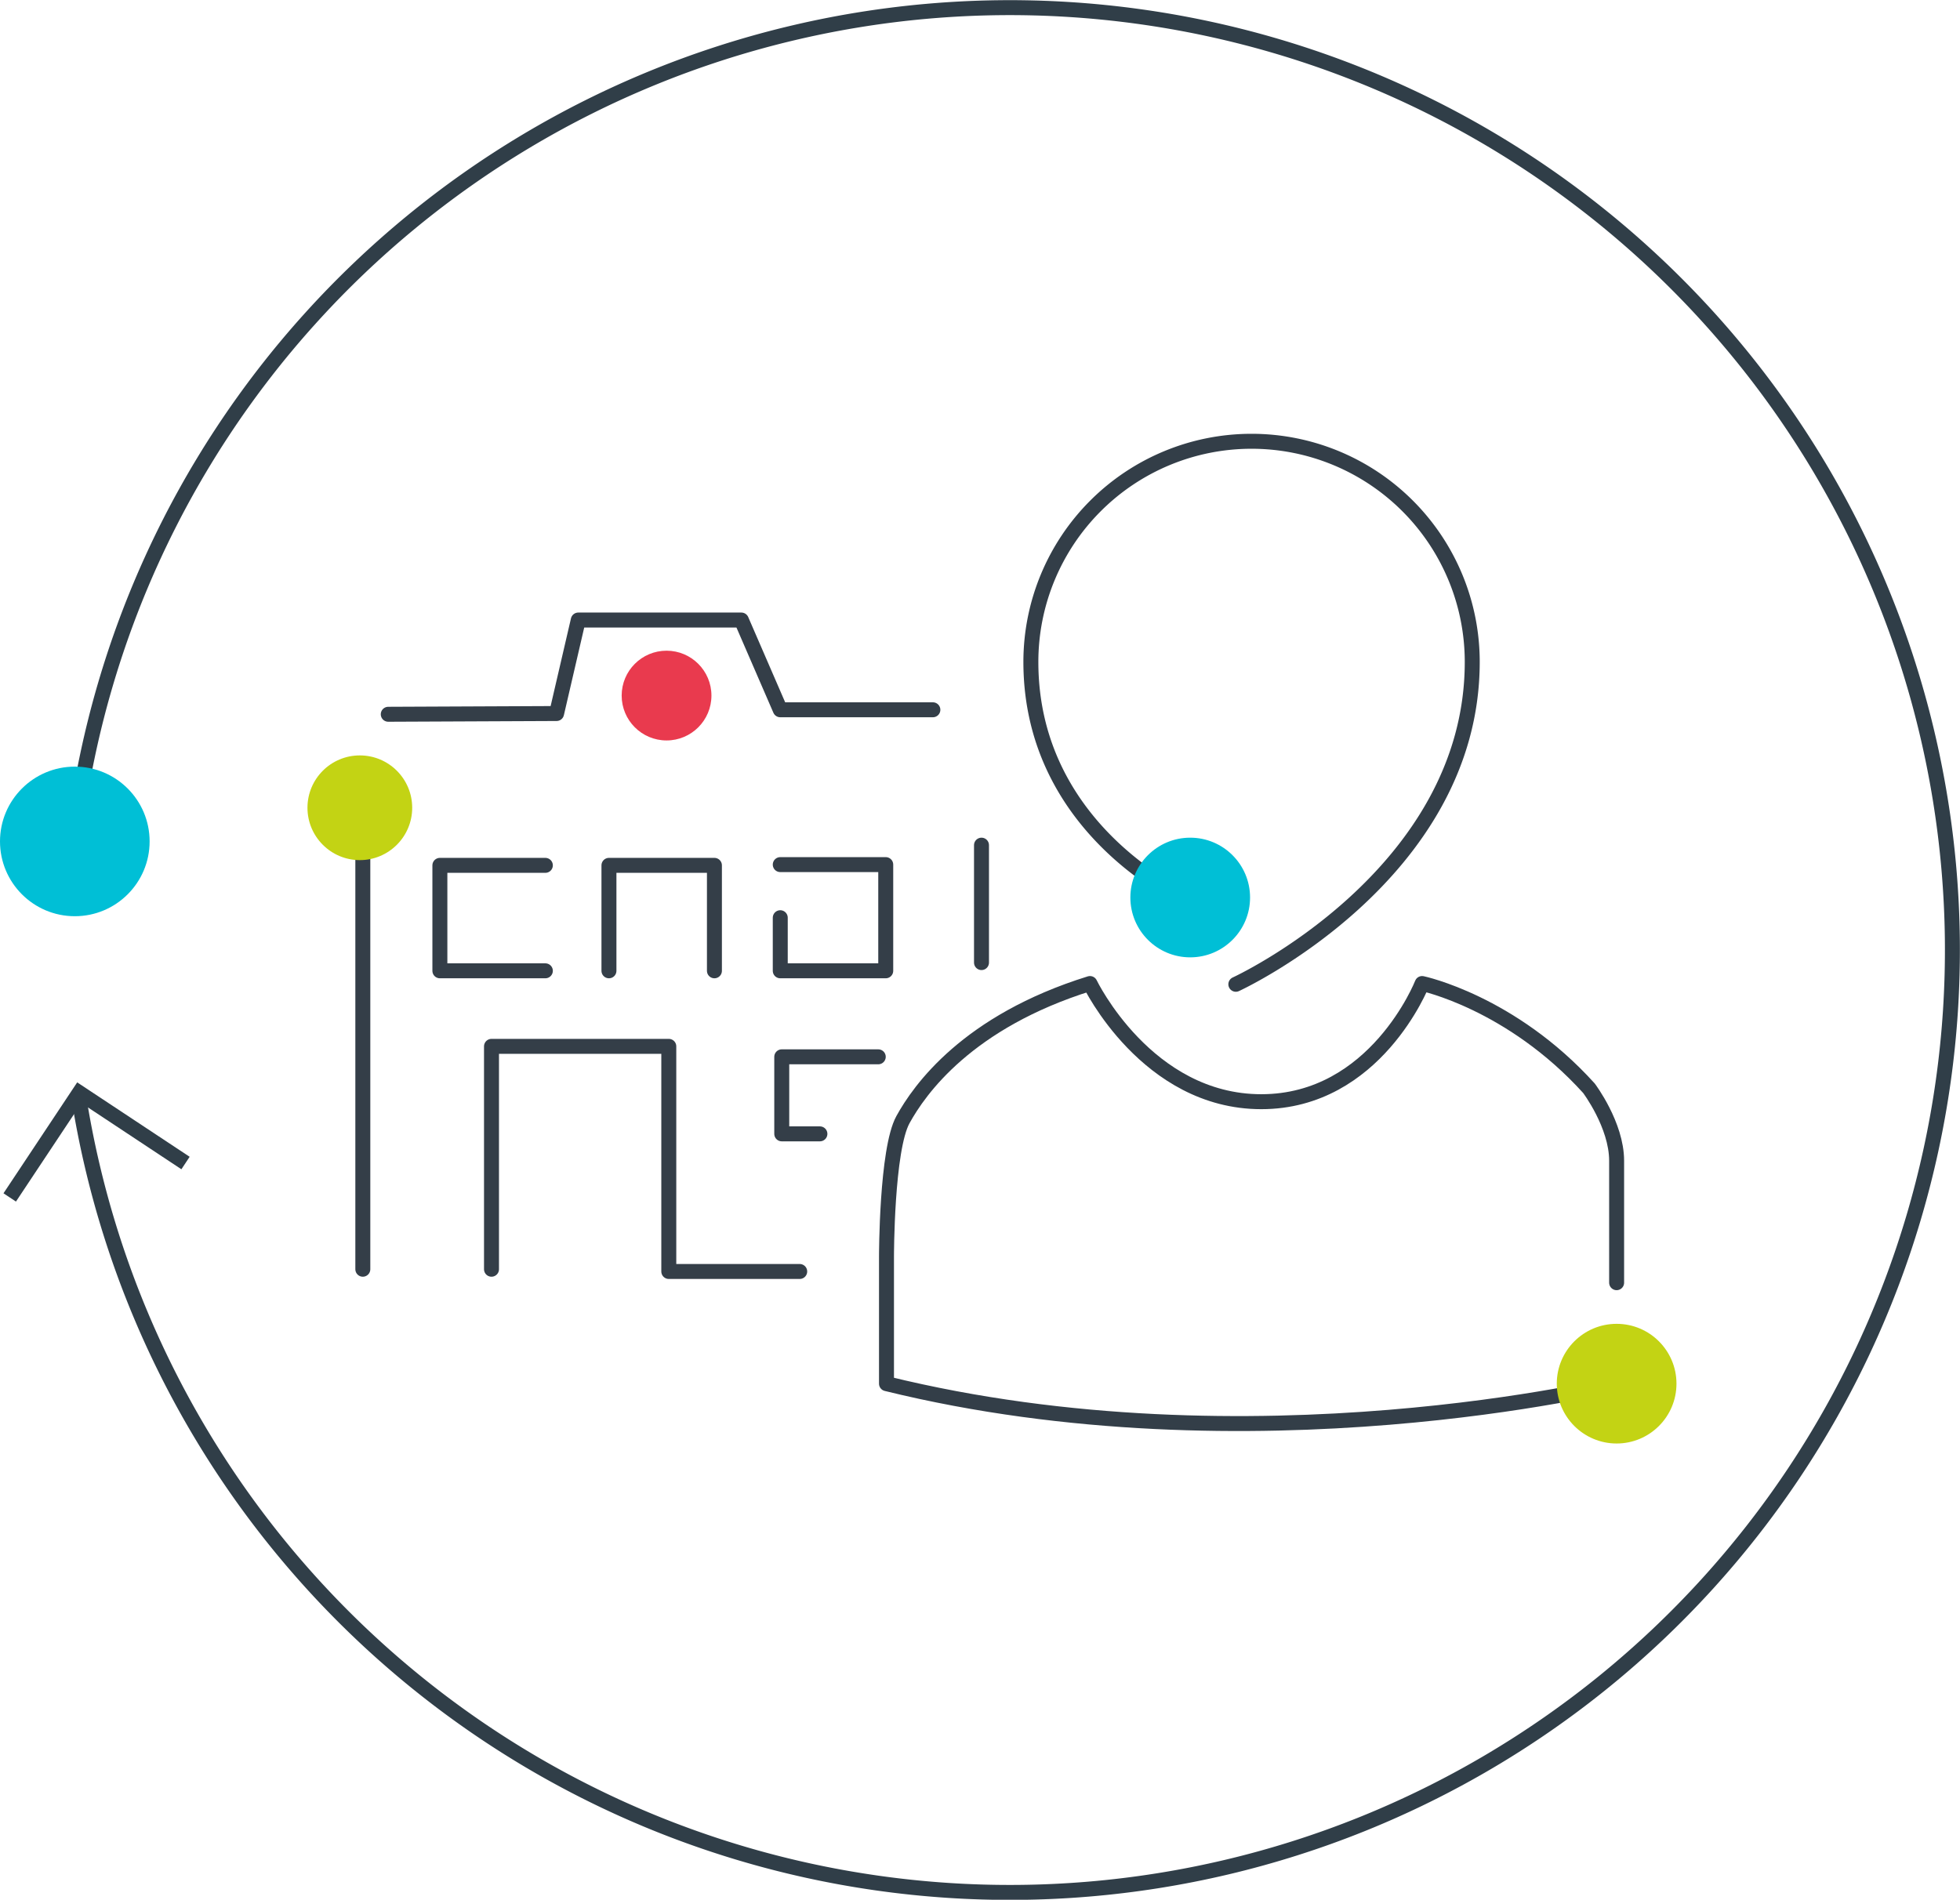 <svg id="Layer_1" data-name="Layer 1" xmlns="http://www.w3.org/2000/svg" viewBox="0 0 262 254"><title>08_School_Teacher</title><path d="M18.1,124.8a126,126,0,1,1,.4,36.2" transform="translate(-8 -14.5)" style="fill:none;stroke:#303e48;stroke-miterlimit:10;stroke-width:2px"/><polyline points="24.8 155.5 10.6 146.1 1.3 160.1" style="fill:none;stroke:#303e48;stroke-miterlimit:10;stroke-width:2px"/><circle cx="10" cy="112.5" r="10" style="fill:#00bfd6"/><path d="M173.2,146.1s31.6-14.5,31.6-43.1a29.5,29.5,0,0,0-59,0c0,22.8,21.2,31.9,21.2,31.9" transform="translate(-8 -14.5)" style="fill:none;stroke:#333e48;stroke-linecap:round;stroke-linejoin:round;stroke-width:2px"/><path d="M224.2,199.5s-48.9,12-97.7,0v-17s0-14.3,2.2-18.3,8.6-13.1,25-18.2c0,0,7.6,15.8,22.9,15.8S198.1,146,198.1,146s11.9,2.5,22.3,14c0,0,3.7,4.9,3.7,9.7V186" transform="translate(-8 -14.5)" style="fill:none;stroke:#333e48;stroke-linecap:round;stroke-linejoin:round;stroke-width:2px"/><path d="M150.5,185.5" transform="translate(-8 -14.5)" style="fill:none;stroke:#343e48;stroke-linecap:round;stroke-linejoin:round;stroke-width:2px"/><path d="M150.5,158.7" transform="translate(-8 -14.5)" style="fill:none;stroke:#343e48;stroke-linecap:round;stroke-linejoin:round;stroke-width:2px"/><path d="M162.5,105.1" transform="translate(-8 -14.5)" style="fill:none;stroke:#343e48;stroke-linecap:round;stroke-miterlimit:10;stroke-width:2px"/><path d="M131.5,174.6" transform="translate(-8 -14.5)" style="fill:none;stroke:#343e48;stroke-linecap:round;stroke-linejoin:round;stroke-width:2px"/><path d="M131.5,154.2" transform="translate(-8 -14.5)" style="fill:none;stroke:#343e48;stroke-linecap:round;stroke-linejoin:round;stroke-width:2px"/><path d="M122.4,113.5" transform="translate(-8 -14.5)" style="fill:none;stroke:#343e48;stroke-linecap:round;stroke-miterlimit:10;stroke-width:2px"/><line x1="48.5" y1="169.7" x2="48.5" y2="106.9" style="fill:none;stroke:#343e48;stroke-linecap:round;stroke-linejoin:round;stroke-width:2px"/><polyline points="65.7 169.7 65.7 139.9 89.4 139.9 89.4 170 106.9 170" style="fill:none;stroke:#343e48;stroke-linecap:round;stroke-linejoin:round;stroke-width:2px"/><polyline points="72.9 129.8 58.8 129.8 58.8 115.7 72.9 115.7" style="fill:none;stroke:#343e48;stroke-linecap:round;stroke-linejoin:round;stroke-width:2px"/><path d="M96.4,144.3" transform="translate(-8 -14.5)" style="fill:none;stroke:#5c6670;stroke-linecap:round;stroke-miterlimit:10;stroke-width:2px"/><polyline points="95.5 129.8 95.5 115.7 81.4 115.7 81.4 129.8" style="fill:none;stroke:#343e48;stroke-linecap:round;stroke-linejoin:round;stroke-width:2px"/><polyline points="109.6 151.6 104.5 151.6 104.5 141.3 117.4 141.3" style="fill:none;stroke:#343e48;stroke-linecap:round;stroke-linejoin:round;stroke-width:2px"/><polyline points="104.3 115.6 118.4 115.6 118.4 129.8 104.3 129.8 104.3 122.7" style="fill:none;stroke:#343e48;stroke-linecap:round;stroke-linejoin:round;stroke-width:2px"/><polyline points="124.7 94.9 104.3 94.9 99.1 82.9 77.3 82.9 74.4 95.4 51.9 95.5" style="fill:none;stroke:#343e48;stroke-linecap:round;stroke-linejoin:round;stroke-width:2px"/><line x1="131.2" y1="128.7" x2="131.2" y2="113" style="fill:none;stroke:#343e48;stroke-linecap:round;stroke-linejoin:round;stroke-width:2px"/><circle cx="159.1" cy="120" r="8" style="fill:#00bfd6"/><circle cx="216.1" cy="185" r="8" style="fill:#c3d314"/><circle cx="48.1" cy="108" r="7" style="fill:#c3d314"/><circle cx="89.1" cy="93" r="6" style="fill:#e93a4e"/></svg>
